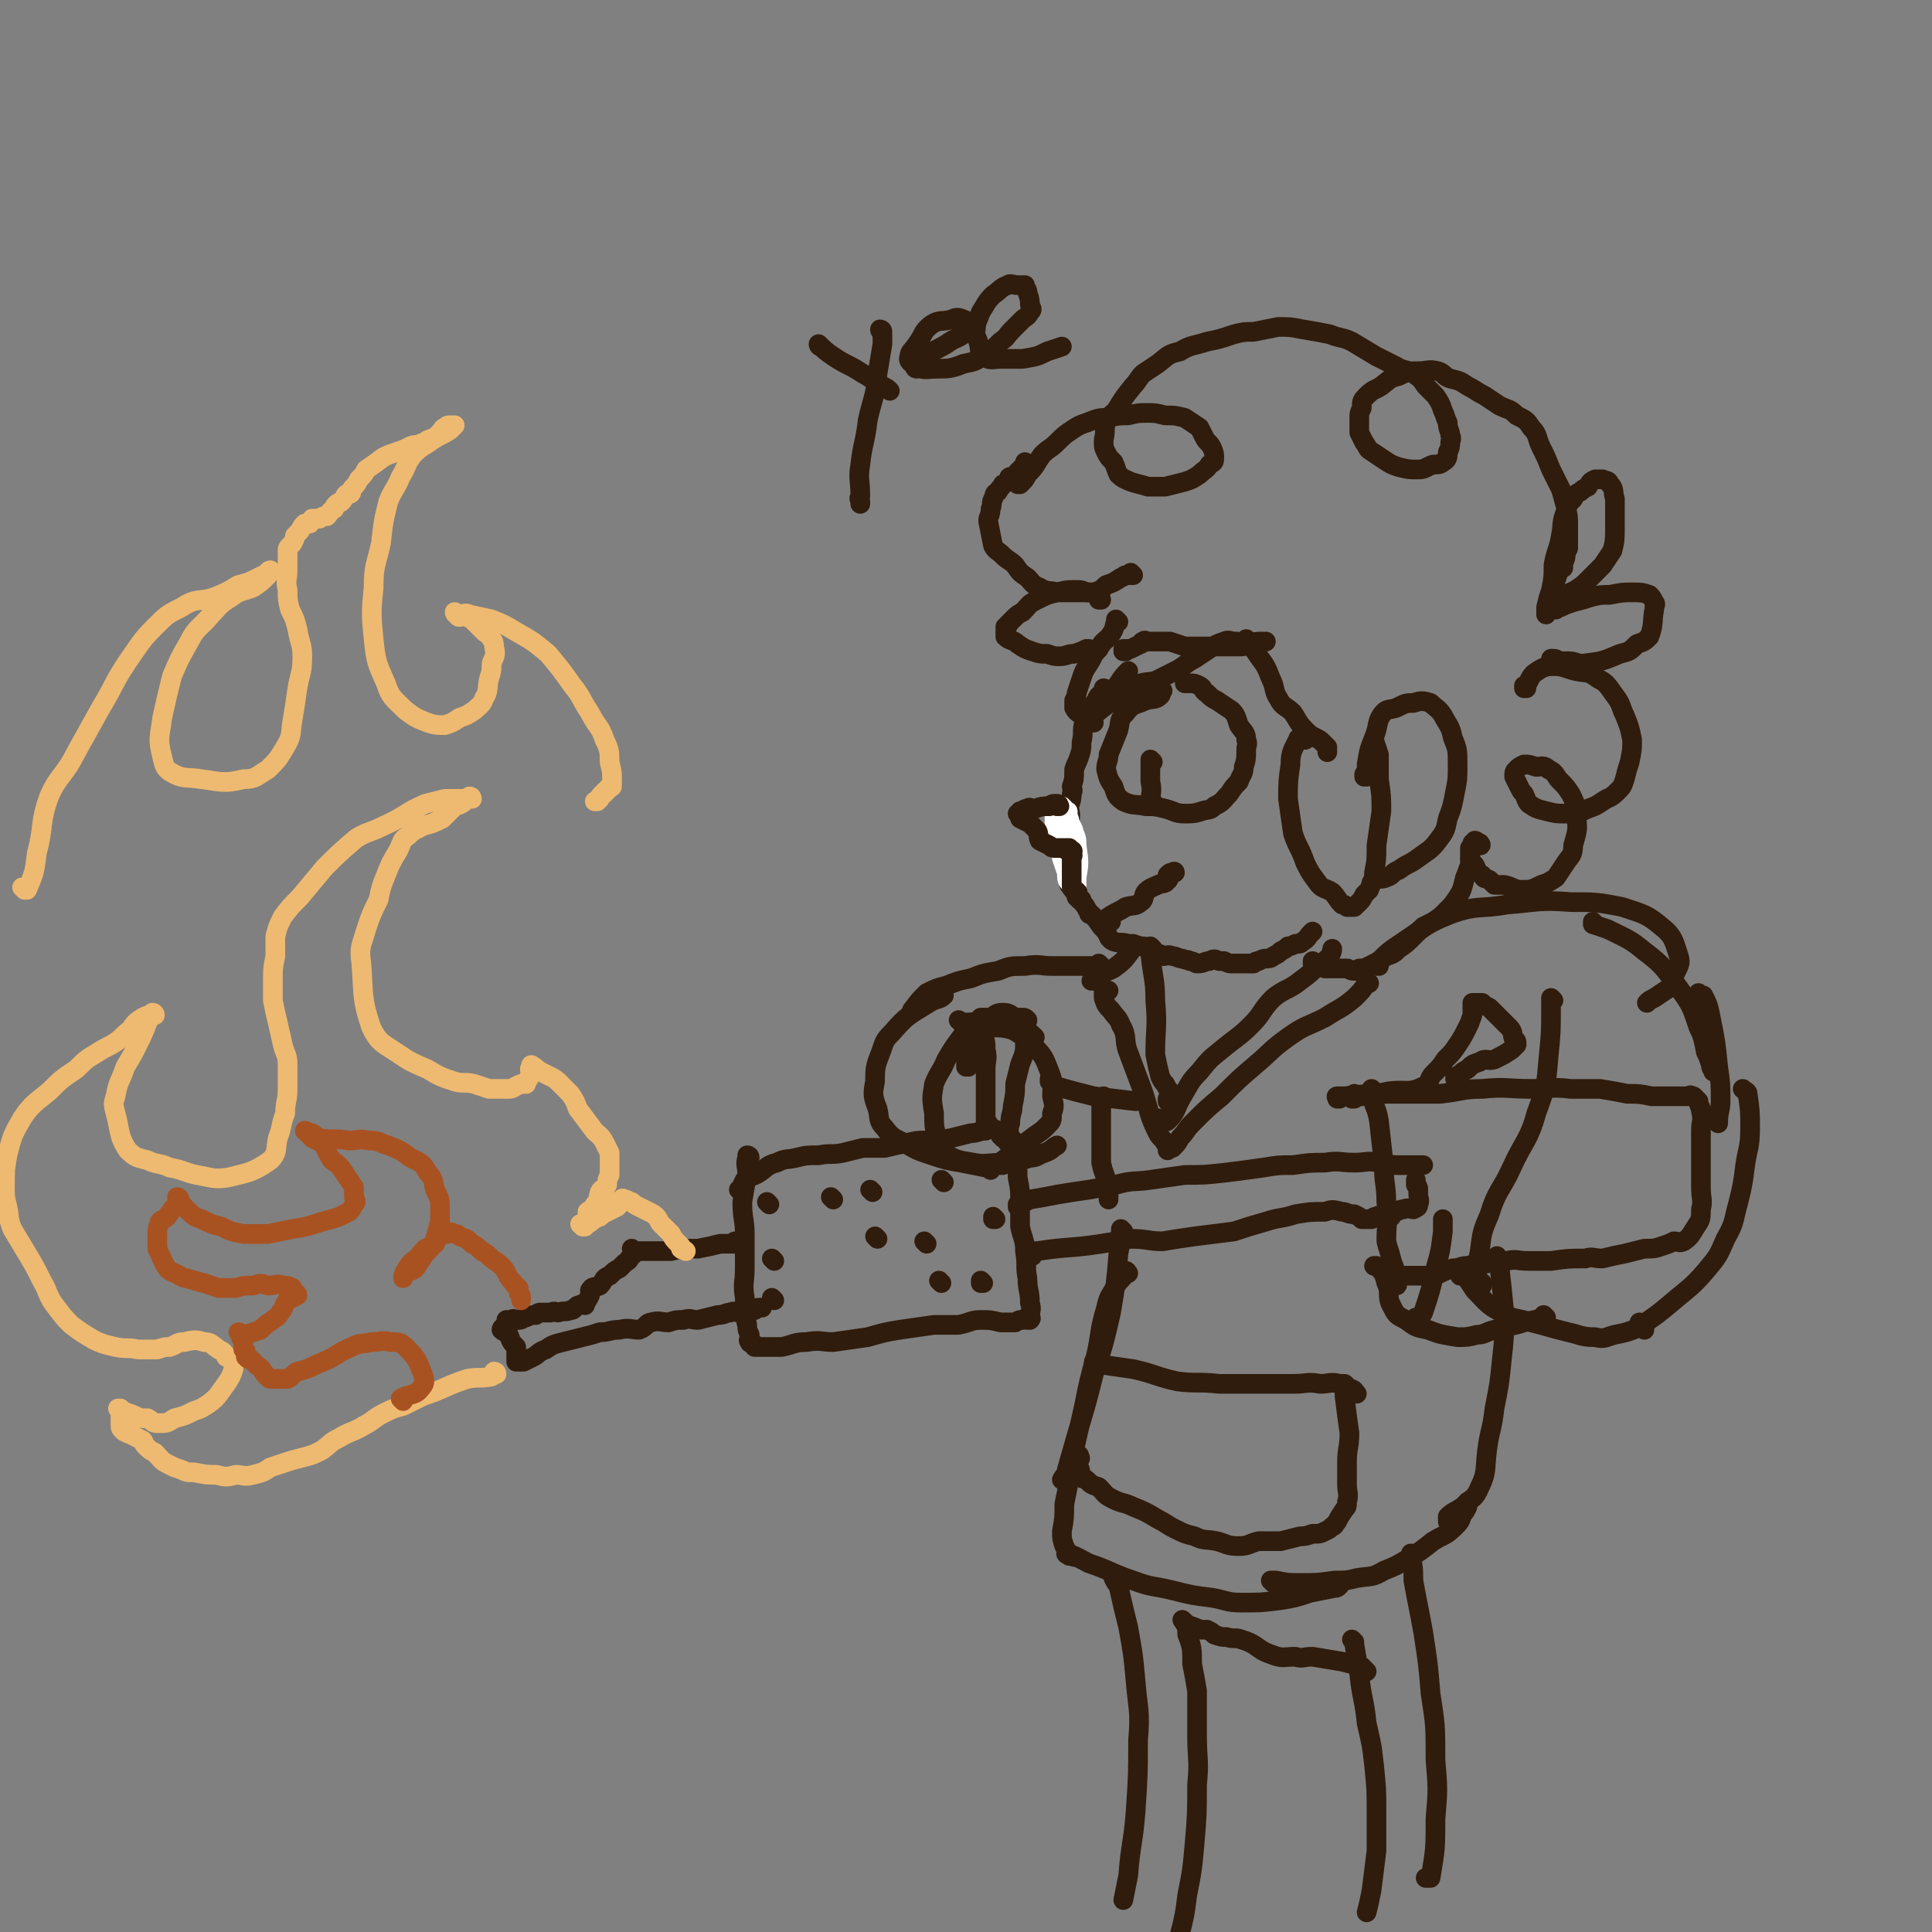 <svg viewBox='0 0 786 786' version='1.1' xmlns='http://www.w3.org/2000/svg' xmlns:xlink='http://www.w3.org/1999/xlink'><rect x="0" y="0" width="786" height="786" fill="#808080" stroke="none"/><g fill='none' stroke='rgb(48,28,12)' stroke-width='8' stroke-linecap='round' stroke-linejoin='round'><path d='M450,281c0,0 -1,-1 -1,-1 0,0 0,0 0,1 0,0 0,0 0,0 1,0 0,-1 0,-1 0,0 1,0 0,1 -1,2 -2,1 -3,4 -3,4 -3,4 -5,9 -1,4 0,4 -1,8 0,3 0,3 -1,6 -1,3 -1,2 -2,5 0,4 0,4 -1,7 0,1 1,1 0,3 0,2 0,2 -1,5 0,3 1,3 0,6 0,4 -1,4 -1,7 0,3 0,3 0,6 1,2 0,2 0,5 0,2 0,2 0,4 1,1 1,1 1,2 1,1 0,1 0,2 3,4 3,4 6,8 1,1 1,2 2,3 0,1 0,1 1,1 1,1 1,1 2,2 2,3 2,3 4,5 1,2 1,3 3,4 3,1 3,0 6,1 2,0 2,0 5,1 2,0 2,0 4,1 1,1 1,1 2,2 2,0 2,0 3,1 2,0 2,-1 4,0 2,0 2,1 4,1 2,1 2,0 3,1 2,0 2,1 3,1 3,0 3,-1 5,-1 2,-1 2,-1 4,0 1,0 1,0 2,0 2,1 2,1 3,1 2,0 2,0 3,0 1,0 1,0 2,0 1,0 1,0 2,0 1,0 1,0 2,0 1,-1 1,-1 2,-1 2,-1 2,-1 3,-1 1,0 2,0 3,-1 2,-1 2,-1 3,-2 2,-1 2,-1 3,-2 1,0 1,0 3,-1 2,0 2,0 3,-1 2,-1 2,-2 3,-3 1,-1 1,-1 1,-1 0,0 0,0 0,0 '/><path d='M473,281c0,0 -1,-1 -1,-1 0,0 0,0 0,1 0,0 0,0 0,0 1,0 0,-1 0,-1 0,1 1,2 0,3 -2,2 -3,1 -6,2 -4,2 -5,1 -8,5 -3,3 -2,3 -3,7 -2,5 -2,5 -4,10 0,3 -1,3 -1,6 1,4 1,4 3,7 1,3 1,4 4,6 4,2 5,1 9,2 4,0 4,0 8,1 4,1 4,2 8,2 3,0 4,0 7,-1 3,-1 3,0 5,-2 4,-2 3,-2 6,-5 2,-3 2,-3 4,-5 1,-3 2,-3 2,-6 1,-3 1,-3 1,-7 0,-2 1,-2 0,-4 0,-3 -1,-3 -3,-6 -1,-3 -1,-4 -3,-6 -3,-2 -3,-2 -6,-4 -2,-1 -2,-1 -4,-3 -2,-1 -1,-2 -3,-3 -2,-1 -2,-1 -4,-1 0,0 0,0 -1,0 0,0 0,0 -1,0 '/><path d='M445,294c0,0 -1,-1 -1,-1 0,0 0,0 0,1 0,0 0,0 0,0 1,0 0,0 0,-1 2,-3 2,-3 6,-6 5,-4 5,-4 10,-7 5,-3 5,-2 10,-3 4,-2 4,-2 8,-4 4,-2 4,-3 8,-5 3,-2 3,-2 6,-4 3,-2 3,-2 6,-3 2,-1 2,0 5,0 '/><path d='M452,375c0,0 -1,-1 -1,-1 0,0 0,0 0,1 0,0 0,0 0,0 1,0 0,-1 0,-1 0,0 0,1 0,1 1,-1 0,-1 0,-2 3,-2 4,-2 7,-4 3,-1 4,0 6,-2 2,-1 1,-3 2,-4 2,-2 3,-2 5,-3 2,-1 3,0 4,-2 1,0 0,-1 0,-2 1,-1 1,-1 2,-1 1,-1 1,0 1,0 '/><path d='M469,310c0,0 -1,-1 -1,-1 0,0 0,0 0,1 0,0 0,0 0,0 1,0 0,-1 0,-1 0,0 0,0 0,1 0,0 0,0 0,0 1,0 0,-1 0,-1 0,4 0,5 0,9 1,4 0,5 0,8 0,0 0,0 0,0 1,0 1,0 1,1 0,0 0,0 0,0 '/><path d='M448,244c0,0 -1,-1 -1,-1 0,0 0,1 0,1 0,0 0,0 0,0 1,0 0,-1 0,-1 0,0 0,1 0,1 0,0 0,0 0,0 1,0 0,-1 0,-1 0,0 0,1 0,1 1,-1 1,-1 0,-2 0,0 0,0 -1,0 -2,-1 -2,-1 -4,-1 -2,-1 -2,-1 -5,-1 -3,0 -3,0 -7,1 -4,1 -4,1 -8,3 -4,2 -3,2 -6,5 -2,1 -2,1 -4,3 -1,1 -1,1 -2,2 0,1 0,1 -1,1 0,1 0,1 0,2 0,1 0,1 0,2 2,2 3,1 5,3 3,2 3,2 6,3 3,1 3,1 6,1 3,1 3,1 5,1 3,0 3,-1 6,-1 3,-1 3,-1 5,-2 1,0 1,0 1,0 '/><path d='M455,253c0,0 -1,-1 -1,-1 0,0 0,0 0,1 0,0 0,0 0,0 -1,2 0,2 -2,5 -2,3 -3,2 -5,6 -3,3 -2,3 -4,6 -2,3 -2,3 -3,6 -1,3 -1,3 -2,6 0,1 0,1 -1,3 0,2 0,2 0,3 1,2 2,2 3,3 1,0 2,0 3,0 2,-1 2,-2 4,-3 2,-2 2,-2 4,-4 2,-3 2,-3 4,-6 2,-3 2,-3 4,-5 0,0 0,0 0,0 '/><path d='M461,234c0,0 -1,-1 -1,-1 0,0 0,1 0,1 0,0 0,0 0,0 1,0 0,-1 0,-1 0,0 0,1 0,1 0,0 0,0 0,0 1,0 0,-1 0,-1 0,0 1,1 0,1 0,0 0,0 -1,0 0,0 0,0 -1,0 -1,0 -1,1 -2,1 -3,2 -3,2 -6,3 -2,2 -2,2 -5,3 -4,0 -4,0 -7,0 -4,0 -4,0 -8,0 -3,-1 -4,0 -7,-2 -3,-1 -3,-2 -5,-4 -3,-2 -3,-2 -5,-5 -2,-2 -3,-2 -5,-4 -2,-2 -3,-2 -4,-4 -1,-5 -1,-5 -2,-10 0,-2 1,-2 1,-5 1,-2 0,-2 1,-4 1,-2 0,-2 2,-3 1,-2 1,-1 2,-3 1,0 1,-1 2,-1 1,-1 0,-2 1,-2 1,0 1,0 2,0 1,-1 1,-1 2,-2 0,0 -1,0 -1,0 1,-1 1,-1 1,-1 1,-1 1,-1 1,-1 1,0 1,0 1,-1 0,0 0,0 0,0 0,0 0,0 0,0 1,0 0,-1 0,-1 0,0 0,1 0,1 0,0 0,0 0,0 1,0 0,-1 0,-1 0,0 0,1 0,1 0,0 0,0 0,0 1,0 0,-1 0,-1 0,0 0,1 0,1 0,0 0,0 0,0 1,0 0,-1 0,-1 0,0 0,1 0,1 '/><path d='M415,197c0,0 -1,-1 -1,-1 0,0 0,1 0,1 0,0 0,0 0,0 1,0 1,0 1,0 2,-2 2,-2 3,-4 4,-4 3,-4 6,-8 3,-3 3,-2 6,-5 3,-3 3,-3 6,-5 3,-2 3,-2 6,-3 5,-2 5,-2 9,-2 4,-1 4,-1 8,-1 4,-1 4,-1 8,-1 3,0 3,0 7,1 4,0 4,0 8,1 3,2 3,2 6,4 1,2 1,2 2,4 1,2 2,2 3,4 1,2 1,3 1,4 0,2 0,2 -2,3 -1,2 -2,2 -4,4 -3,2 -3,2 -6,3 -4,1 -4,1 -8,2 -4,0 -4,0 -7,0 -3,-1 -4,-1 -7,-2 -2,-1 -3,-1 -5,-3 -1,-2 -1,-3 -2,-5 -2,-2 -2,-2 -3,-4 -1,-2 -1,-2 -1,-5 1,-4 0,-4 1,-7 1,-3 2,-3 4,-5 3,-5 3,-5 7,-10 2,-2 2,-3 4,-5 3,-2 3,-2 6,-4 4,-3 4,-4 9,-5 5,-3 5,-2 11,-4 5,-1 5,-1 11,-3 4,-1 4,-1 8,-1 5,-1 5,-1 10,-2 5,0 5,0 10,1 6,1 6,1 11,2 5,2 5,1 9,3 5,3 5,3 10,6 4,2 4,2 8,4 3,2 4,1 7,3 3,2 3,2 5,5 2,2 2,2 4,4 2,3 2,3 3,6 1,2 1,3 2,5 0,3 1,3 1,5 1,2 0,2 0,3 0,2 0,2 -1,4 0,2 0,3 -2,4 -1,1 -2,1 -4,1 -3,1 -3,2 -6,2 -4,0 -4,0 -8,-1 -3,-1 -3,-1 -6,-3 -3,-2 -3,-2 -6,-4 -1,-1 -1,-2 -2,-3 -1,-2 -1,-2 -2,-4 0,-2 0,-2 0,-5 0,-3 0,-3 1,-5 0,-3 0,-3 2,-5 3,-3 3,-2 6,-4 4,-3 3,-3 7,-4 4,-2 4,-2 8,-2 4,0 4,-1 8,0 3,1 2,2 5,3 4,1 4,1 7,3 4,2 3,2 7,4 3,2 3,2 6,4 4,2 4,1 7,4 4,2 4,2 6,5 3,3 2,4 4,8 2,4 2,4 4,9 2,4 2,4 4,8 1,3 1,4 2,7 1,4 1,4 1,7 0,3 0,3 0,7 0,3 0,3 -1,5 0,2 0,2 -1,4 0,1 0,1 0,2 0,0 -1,0 -1,0 0,0 0,0 0,0 '/><path d='M638,223c0,0 -1,-1 -1,-1 0,0 0,1 0,1 0,0 0,0 0,0 0,2 0,2 -1,3 -2,7 -2,7 -4,13 -1,3 -1,3 -2,6 0,2 0,2 -1,5 0,0 0,0 0,0 0,-2 0,-2 0,-3 1,-4 1,-4 2,-7 1,-5 1,-5 1,-10 1,-6 2,-6 3,-12 1,-5 0,-5 2,-10 1,-3 1,-3 3,-5 1,-2 1,-2 3,-3 1,-1 1,-1 3,-2 1,-2 1,-2 3,-3 1,0 1,0 3,0 2,1 2,0 3,2 2,2 1,3 2,6 0,6 0,6 0,12 0,4 0,5 -1,9 -2,3 -2,3 -4,6 -3,3 -3,3 -6,6 -2,2 -2,2 -5,4 -2,1 -2,1 -4,2 -2,1 -2,1 -3,2 0,1 0,1 -1,3 0,0 0,1 0,1 0,0 0,-1 0,-1 1,0 1,0 2,0 2,-1 2,-1 5,-2 4,-1 4,-1 7,-2 4,-1 4,-1 8,-1 5,-1 5,-1 9,-1 4,0 4,0 7,1 1,1 1,1 2,3 1,1 0,1 0,3 -1,5 0,6 -2,11 -2,2 -2,2 -5,3 -3,3 -3,3 -7,4 -7,3 -7,3 -15,4 -3,0 -3,-1 -6,-1 -2,0 -2,0 -3,0 -2,0 -1,-1 -3,-1 0,0 0,0 -1,0 0,0 0,0 0,0 '/><path d='M621,280c0,0 -1,-1 -1,-1 0,0 0,0 0,1 0,0 0,0 0,0 1,0 0,-1 0,-1 0,0 0,1 0,1 2,-2 2,-4 4,-6 3,-2 4,-3 8,-3 4,0 5,1 9,2 5,1 5,0 9,3 4,2 4,3 7,7 3,4 2,4 4,8 2,5 2,5 3,10 0,4 0,4 -1,9 -1,3 -1,3 -2,7 -1,3 -1,3 -3,5 -3,3 -3,2 -6,4 -3,2 -3,2 -6,3 -4,2 -5,2 -9,2 -4,0 -4,0 -8,-1 -4,-1 -4,-1 -7,-3 -1,-1 -1,-2 -2,-4 -1,-1 -1,-1 -2,-3 -1,-2 -1,-2 -2,-4 0,-2 0,-2 1,-3 1,-1 1,-1 3,-2 2,0 2,0 5,1 2,0 3,-1 5,1 2,1 2,1 4,4 3,3 3,3 5,6 2,4 2,4 2,8 1,6 1,6 -1,13 0,4 -1,4 -3,7 -2,3 -2,3 -4,6 -3,2 -3,2 -6,3 -4,2 -4,2 -8,2 -3,0 -3,-1 -7,-2 -2,0 -2,0 -4,0 -1,-1 -1,-1 -2,-2 -2,-1 -2,0 -3,-2 -2,-1 -2,-2 -3,-4 -1,-1 -1,-1 -2,-3 0,-1 0,-1 0,-2 0,-1 0,-1 0,-2 1,-1 1,-1 1,-2 1,0 1,0 1,0 0,0 0,0 0,0 0,0 0,0 0,0 1,0 0,-1 0,-1 0,0 1,0 1,1 0,0 0,0 0,1 0,0 0,0 1,0 0,0 0,0 0,0 0,0 0,0 0,0 1,0 0,-1 0,-1 0,0 0,0 0,1 0,0 0,0 0,0 '/><path d='M599,351c0,0 -1,-1 -1,-1 0,0 0,0 0,1 0,0 0,0 0,0 0,0 0,0 0,1 -1,2 -1,3 -2,5 -1,4 -1,5 -3,8 -2,3 -2,3 -5,6 -2,2 -2,2 -5,4 -2,1 -2,1 -4,2 -2,2 -2,2 -4,4 -3,3 -3,3 -6,5 -2,2 -2,2 -5,3 -3,2 -3,2 -7,4 -2,1 -2,1 -4,1 -1,1 -1,1 -2,1 -2,0 -2,-1 -3,-1 -3,0 -3,0 -5,0 -2,0 -2,0 -4,0 -2,-1 -2,-1 -3,-1 -1,-1 -1,-1 -2,-1 0,0 0,0 0,0 1,0 0,-1 0,-1 '/><path d='M458,265c0,0 -1,-1 -1,-1 0,0 0,0 0,1 0,0 0,0 0,0 1,0 0,-1 0,-1 0,0 0,0 0,1 0,0 0,0 0,0 1,0 0,-1 0,-1 1,0 1,0 3,0 2,-1 2,-1 4,-2 1,0 0,-1 1,-1 1,-1 1,0 2,0 2,0 2,0 3,0 3,0 3,0 6,0 3,1 3,1 6,2 4,0 4,0 8,0 4,0 4,0 8,0 4,0 4,0 7,0 2,0 2,-1 4,-1 2,-1 2,-1 4,-1 1,0 1,0 2,0 0,0 0,0 0,0 0,0 0,0 0,0 '/><path d='M508,261c0,0 -1,-1 -1,-1 0,0 0,0 0,1 0,0 0,0 0,0 1,0 0,-1 0,-1 0,0 1,1 1,1 2,3 2,3 4,6 3,4 3,4 5,9 2,4 1,5 3,8 2,4 3,3 6,6 2,3 2,4 5,7 2,2 2,2 4,3 2,1 2,1 3,2 1,1 1,1 2,2 0,1 0,1 0,2 0,0 0,0 0,0 '/><path d='M531,301c0,0 -1,-1 -1,-1 0,0 0,0 0,1 0,0 0,0 0,0 1,0 0,-1 0,-1 -1,0 -2,0 -2,1 -2,4 -3,5 -3,10 -1,7 -1,7 -1,14 1,7 1,7 2,14 2,6 3,6 5,12 2,4 2,4 5,8 2,3 3,2 6,4 2,2 2,3 4,5 1,0 1,0 2,1 1,0 2,0 3,0 1,-1 1,-1 2,-2 1,-1 1,-1 2,-3 1,-1 1,-1 2,-2 1,-3 2,-3 2,-7 1,-5 1,-5 1,-11 1,-7 1,-7 2,-14 0,-6 0,-6 -1,-13 0,-5 0,-5 0,-10 -1,-3 -1,-3 -2,-6 '/><path d='M556,316c0,0 -1,-1 -1,-1 0,0 0,1 0,1 1,-2 1,-3 1,-5 1,-6 1,-6 3,-11 2,-5 1,-6 3,-9 2,-3 3,-2 6,-3 4,-2 4,-2 7,-2 3,-1 4,-1 7,0 2,2 3,2 5,5 2,4 3,4 4,9 2,5 2,5 2,11 0,6 0,6 -1,11 -1,5 -1,6 -3,11 -1,5 -1,5 -4,9 -3,4 -4,4 -8,7 -4,3 -4,2 -8,5 -3,1 -2,2 -5,3 -2,1 -3,0 -5,1 -1,0 0,0 -1,1 '/></g>
<g fill='none' stroke='rgb(255,255,255)' stroke-width='8' stroke-linecap='round' stroke-linejoin='round'><path d='M433,329c0,0 -1,-1 -1,-1 0,0 0,0 0,1 0,0 0,0 0,0 1,0 0,-1 0,-1 0,0 0,0 0,1 0,0 0,0 0,0 0,5 0,5 0,11 0,5 0,5 0,9 1,3 1,3 2,6 0,2 0,3 1,4 1,1 1,1 2,1 0,0 0,0 1,0 0,0 0,0 0,0 0,-1 0,-2 0,-3 1,-6 1,-6 0,-13 0,-3 0,-3 -2,-7 -1,-2 -1,-2 -3,-4 -1,0 -1,0 -2,0 -1,-1 -1,-1 -1,-1 0,0 0,0 -1,0 0,0 0,0 0,0 0,0 0,0 0,1 0,2 0,2 0,3 1,4 1,4 2,7 1,3 1,3 2,5 0,1 1,1 2,1 0,0 0,0 0,0 0,0 0,0 0,0 0,-2 0,-2 0,-3 1,-3 2,-3 2,-6 0,-3 -1,-3 -2,-6 0,-1 0,-1 -1,-2 0,-1 1,-2 0,-2 0,1 0,1 -1,3 0,3 -1,3 -1,6 -1,4 -1,4 -1,7 1,2 1,1 2,2 1,1 1,2 2,2 0,0 0,0 -1,0 '/></g>
<g fill='none' stroke='rgb(48,28,12)' stroke-width='8' stroke-linecap='round' stroke-linejoin='round'><path d='M431,328c0,0 -1,-1 -1,-1 0,0 0,0 0,1 0,0 0,0 0,0 1,0 1,-1 0,-1 -2,0 -2,0 -3,1 -3,0 -3,0 -6,1 -2,0 -2,-1 -3,0 -1,0 -1,0 -2,1 0,0 0,0 -1,0 0,0 0,1 -1,1 0,0 0,0 0,0 1,0 1,0 1,0 0,1 0,1 0,2 2,1 2,1 4,2 2,2 2,2 3,3 1,2 0,2 1,4 2,1 2,1 4,2 1,1 1,1 3,1 1,0 1,0 3,0 1,0 1,0 2,0 0,0 -1,0 -1,0 0,0 0,0 0,1 0,0 0,0 0,0 1,0 0,-1 0,-1 0,0 0,0 0,1 0,0 0,0 0,0 1,0 0,-1 0,-1 0,0 0,0 0,1 0,0 0,0 0,0 1,0 0,-1 0,-1 0,0 0,0 0,1 0,0 0,0 0,0 1,0 0,-1 0,-1 0,0 0,0 0,1 0,0 0,0 0,0 1,0 0,-1 0,-1 0,0 0,0 0,1 0,0 0,0 0,0 1,0 0,-1 0,-1 0,0 1,0 2,1 1,0 0,1 0,2 1,0 0,0 0,1 0,1 0,1 0,2 0,1 0,1 0,2 0,1 0,1 0,2 0,1 0,1 0,2 0,1 0,1 0,2 0,1 0,1 0,2 1,1 1,1 1,1 1,1 1,0 1,1 1,0 0,0 0,1 0,0 0,0 0,0 0,0 0,0 0,1 1,0 1,0 1,1 1,0 1,0 1,0 0,0 0,0 0,0 '/><path d='M305,471c0,0 -1,-1 -1,-1 0,0 1,0 1,1 -1,0 -1,-1 -1,0 -1,3 0,3 0,7 -1,5 -1,5 -2,11 0,7 1,7 1,13 0,7 0,7 0,14 0,6 -1,6 0,12 0,3 0,3 1,7 0,2 -1,2 0,4 0,2 0,2 1,4 0,2 -1,2 0,3 0,1 1,0 2,1 0,0 0,0 0,1 0,0 0,0 1,0 0,0 0,0 1,0 1,0 1,0 2,0 4,0 4,0 7,0 5,-1 5,-2 10,-2 6,-1 6,0 11,0 7,-1 7,-1 14,-2 7,-2 7,-2 13,-3 7,-1 7,-1 14,-2 5,0 5,0 10,0 5,-1 5,-2 9,-2 4,0 4,0 8,1 3,0 3,0 6,0 2,-1 1,-1 3,-1 1,-1 1,0 2,0 0,0 0,0 0,0 0,0 0,0 0,0 1,0 0,-1 0,-1 0,0 1,1 1,1 1,-1 0,-1 0,-1 0,-3 1,-3 0,-6 0,-5 -1,-5 -1,-10 -1,-5 0,-5 -1,-11 0,-5 -1,-5 -2,-10 0,-5 0,-5 0,-10 0,-5 0,-5 -1,-10 0,-5 0,-5 -1,-9 0,-3 0,-3 -1,-6 0,-1 0,0 -1,0 0,-1 0,-1 -1,-1 -1,0 -1,0 -2,0 0,-1 0,-1 -1,-1 0,-1 0,-2 -1,-2 -2,-1 -3,-1 -5,0 -3,0 -3,1 -6,1 -4,1 -4,1 -8,2 -5,1 -5,0 -10,1 -4,0 -4,0 -8,1 -5,1 -5,1 -9,2 -5,0 -5,0 -9,0 -4,1 -4,1 -8,2 -5,1 -5,0 -10,1 -5,0 -5,0 -9,1 -4,1 -4,0 -8,2 -4,1 -4,2 -7,4 -3,2 -3,1 -6,3 -1,2 -1,2 -2,4 -1,0 0,0 0,0 '/><path d='M313,490c0,0 -1,-1 -1,-1 0,0 0,0 1,1 0,0 0,0 0,0 0,0 -1,-1 -1,-1 0,0 0,0 1,1 0,0 0,0 0,0 '/><path d='M339,488c0,0 -1,-1 -1,-1 0,0 0,0 1,1 0,0 0,0 0,0 0,0 -1,-1 -1,-1 0,0 0,0 1,1 '/><path d='M355,485c0,0 -1,-1 -1,-1 0,0 0,0 1,1 0,0 0,0 0,0 0,0 -1,-1 -1,-1 0,0 0,0 1,1 0,0 0,0 0,0 '/><path d='M384,481c0,0 -1,-1 -1,-1 0,0 0,0 1,1 0,0 0,0 0,0 0,0 -1,-1 -1,-1 0,0 0,0 1,1 0,0 0,0 0,0 '/><path d='M315,513c0,0 -1,-1 -1,-1 0,0 0,0 1,1 0,0 0,0 0,0 0,0 -1,-1 -1,-1 0,0 0,0 1,1 0,0 0,0 0,0 '/><path d='M357,504c0,0 -1,-1 -1,-1 0,0 0,0 1,1 0,0 0,0 0,0 0,0 -1,-1 -1,-1 0,0 0,0 1,1 0,0 0,0 0,0 '/><path d='M377,506c0,0 -1,-1 -1,-1 0,0 0,0 1,1 0,0 0,0 0,0 0,0 -1,-1 -1,-1 0,0 0,0 1,1 '/><path d='M405,496c0,0 -1,-1 -1,-1 0,0 0,0 0,1 0,0 0,0 0,0 1,0 0,-1 0,-1 0,0 0,0 0,1 0,0 0,0 0,0 '/><path d='M315,529c0,0 -1,-1 -1,-1 0,0 0,0 1,1 0,0 0,0 0,0 0,0 -1,-1 -1,-1 0,0 0,0 1,1 0,0 0,0 0,0 '/><path d='M383,522c0,0 -1,-1 -1,-1 0,0 0,0 1,1 0,0 0,0 0,0 0,0 -1,-1 -1,-1 '/><path d='M400,522c0,0 -1,-1 -1,-1 0,0 0,0 0,1 0,0 0,0 0,0 1,0 0,-1 0,-1 0,0 0,0 0,1 '/><path d='M300,506c0,0 -1,-1 -1,-1 0,0 0,0 1,1 0,0 0,0 0,0 0,0 -1,-1 -1,-1 0,0 1,0 1,1 0,0 -1,0 -1,0 -3,0 -3,0 -6,0 -4,1 -4,1 -9,2 -2,0 -2,0 -4,0 -3,0 -3,0 -7,1 -2,0 -2,0 -4,0 -3,0 -3,0 -5,0 -2,0 -2,0 -3,0 -1,0 -1,0 -1,0 -1,0 -1,0 -1,0 0,0 0,0 0,0 -1,0 -1,0 -1,0 0,0 0,0 0,0 0,0 0,0 0,0 0,0 -1,-1 -1,-1 0,0 0,0 1,1 0,0 0,0 0,0 0,0 0,0 0,1 -1,1 -1,1 -2,2 0,1 -1,1 -2,2 -1,1 -1,1 -2,2 -2,1 -2,1 -4,3 -3,1 -2,2 -4,4 -2,1 -3,0 -4,2 0,1 0,1 0,2 -1,2 -1,2 -2,3 0,1 0,0 0,1 -1,0 -1,-1 -2,0 -1,0 -1,0 -2,1 -1,1 -1,1 -2,1 -2,1 -2,0 -5,1 -1,0 -1,-1 -3,0 -2,0 -2,0 -4,0 -1,0 -1,0 -2,1 -2,0 -2,0 -4,1 -2,0 -1,1 -3,1 -2,0 -2,-1 -3,0 -1,0 -1,0 -1,1 0,0 0,0 0,0 0,0 -1,-1 -1,-1 0,0 0,0 1,1 0,0 0,0 0,0 -1,0 -1,0 -1,1 -1,1 -2,1 -2,2 1,1 2,1 3,2 1,3 1,3 3,5 0,1 0,1 0,2 0,1 0,1 0,2 0,1 0,1 0,2 0,0 0,0 0,0 0,-1 0,0 1,0 1,0 1,0 2,0 2,-1 2,-1 4,-2 2,-1 2,-2 5,-3 3,-2 3,-2 7,-3 4,-1 4,-1 8,-2 4,-1 4,-1 7,-2 4,0 4,-1 8,-1 4,-1 5,0 8,0 3,-1 3,-3 5,-3 3,-1 4,0 7,0 3,-1 3,-1 6,-1 3,-1 3,0 6,0 4,-1 4,-1 8,-2 3,0 3,-1 5,-1 2,-1 2,0 4,0 2,-1 2,-1 4,-1 1,-1 1,0 2,0 1,-1 1,-1 2,-1 0,0 0,0 1,0 0,0 0,0 0,0 '/></g>
<g fill='none' stroke='rgb(238,186,113)' stroke-width='8' stroke-linecap='round' stroke-linejoin='round'><path d='M202,559c0,0 -1,-1 -1,-1 0,0 0,0 1,1 0,0 0,0 0,0 0,0 -1,-1 -1,-1 0,0 1,0 1,1 -1,0 -1,0 -2,1 -5,1 -5,0 -10,1 -9,3 -9,4 -18,7 -4,2 -4,2 -8,4 -4,1 -4,1 -8,3 -4,2 -4,3 -8,5 -5,3 -5,2 -10,5 -4,2 -3,2 -7,5 -4,2 -4,2 -8,3 -4,1 -4,1 -7,2 -3,1 -3,1 -6,2 -3,2 -3,2 -7,3 -4,1 -4,0 -7,0 -4,1 -4,1 -8,0 -4,0 -4,0 -9,-1 -3,0 -3,0 -5,-1 -3,-1 -3,-1 -5,-2 -4,-2 -3,-2 -6,-5 -2,-1 -2,-1 -4,-3 -1,-1 0,-1 -1,-2 -2,-1 -2,-1 -4,-2 -2,-1 -3,-1 -4,-2 -1,-1 -1,-1 -1,-3 0,-1 0,-1 0,-2 0,0 0,0 0,-1 0,0 0,0 0,-1 0,0 0,0 0,0 0,0 0,0 0,-1 0,0 0,0 0,0 0,0 0,0 0,0 0,0 0,0 0,-1 0,0 0,0 0,0 0,1 -1,0 -1,0 1,0 1,1 2,1 2,1 3,1 5,2 2,1 2,1 5,1 2,1 2,2 4,2 4,0 4,0 7,-2 4,-1 4,-1 8,-3 3,-1 3,-1 6,-3 4,-3 4,-4 7,-8 2,-3 2,-3 3,-6 0,-1 0,-2 0,-3 -1,-1 -1,-1 -3,-2 -1,-2 -1,-2 -3,-3 -3,-2 -3,-3 -6,-3 -3,-1 -4,-1 -8,0 -3,0 -3,1 -6,2 -2,0 -2,0 -5,1 -4,0 -4,0 -8,0 -4,-1 -4,0 -9,-1 -4,-1 -5,-1 -9,-3 -5,-3 -5,-3 -9,-6 -3,-3 -3,-3 -6,-7 -4,-5 -3,-6 -6,-11 -3,-6 -3,-6 -6,-11 -3,-5 -3,-5 -6,-10 -2,-5 -1,-5 -2,-9 -1,-4 -1,-4 -1,-8 0,-7 0,-7 1,-13 2,-8 2,-8 6,-15 4,-6 5,-6 11,-11 5,-5 5,-5 11,-9 4,-4 4,-4 9,-7 3,-2 4,-2 7,-4 3,-2 3,-3 6,-5 2,-3 2,-3 5,-5 2,-1 2,-1 3,-1 1,-1 1,0 2,0 0,0 0,0 0,0 0,0 0,0 0,0 0,0 0,-1 -1,-1 0,0 1,0 1,1 0,0 0,0 0,0 0,0 0,0 0,0 -1,0 -1,-1 -1,0 -1,1 -1,1 -2,3 -2,5 -2,5 -4,9 -2,4 -2,4 -5,9 -2,6 -3,6 -4,12 -1,3 -1,3 0,7 2,7 1,9 5,15 3,3 4,3 8,4 4,2 5,1 9,3 6,1 6,2 11,3 6,1 7,2 13,1 8,-2 10,-2 17,-7 3,-3 2,-4 3,-9 2,-5 1,-5 3,-10 0,-5 1,-5 1,-10 0,-5 0,-5 0,-10 0,-4 -1,-4 -2,-8 -1,-5 -1,-4 -2,-9 -1,-4 -1,-4 -2,-9 0,-4 0,-4 0,-8 0,-5 0,-5 1,-10 0,-4 0,-4 0,-8 1,-4 1,-4 3,-8 3,-4 3,-4 7,-8 5,-6 5,-6 10,-12 6,-6 6,-6 13,-12 5,-3 5,-2 11,-5 9,-4 8,-5 17,-9 4,-1 4,-1 8,-2 3,0 3,0 5,0 3,0 3,0 5,0 1,0 1,0 1,0 0,0 0,0 0,0 0,0 0,0 0,0 0,0 0,-1 -1,-1 -1,1 -1,1 -2,2 -2,2 -3,1 -5,3 -2,2 -2,2 -4,4 -4,2 -4,2 -8,3 -3,2 -3,1 -6,4 -3,2 -2,2 -4,6 -3,5 -3,5 -5,10 -2,5 -2,5 -3,10 -3,6 -3,6 -5,12 -2,7 -3,7 -2,14 1,13 0,14 4,26 3,6 4,6 10,10 6,4 6,4 13,7 5,3 5,3 11,5 3,1 4,0 8,1 3,1 3,1 6,2 4,0 4,0 8,0 2,0 2,-1 5,-2 1,0 1,0 2,0 0,-1 0,-1 1,-2 0,-1 1,-1 1,-2 0,-1 -1,-2 0,-3 0,-1 0,-1 1,0 1,0 1,1 3,2 2,1 2,1 4,2 2,1 2,1 4,3 2,2 2,2 4,4 2,3 2,3 3,6 3,4 3,4 6,8 2,3 3,2 5,6 1,2 1,2 2,4 0,3 0,3 0,6 0,2 0,2 0,3 -1,2 -1,2 -1,4 -1,2 -2,1 -3,3 -1,3 0,3 -2,5 0,1 0,2 -1,2 -1,1 -1,0 -2,1 0,0 1,0 1,1 0,0 -1,0 -1,1 -1,1 0,1 -1,2 0,0 0,-1 0,0 -1,0 0,0 0,1 0,0 0,0 0,1 0,0 0,0 0,0 0,0 -1,-1 -1,-1 0,0 0,0 1,1 0,0 0,0 0,0 0,0 -1,-1 -1,-1 0,0 0,0 1,1 0,0 0,0 0,0 0,0 -1,-1 -1,-1 0,0 1,0 1,1 0,0 -1,0 -1,0 0,0 0,0 0,0 0,0 -1,-1 -1,-1 0,0 0,0 1,1 0,0 0,0 0,0 0,0 -1,-1 -1,-1 1,0 2,0 3,0 2,-1 2,-2 5,-3 1,-1 1,-1 3,-2 2,-1 2,-1 4,-2 0,0 0,0 1,-1 0,0 0,0 0,0 0,0 0,0 0,0 0,0 -1,-1 -1,-1 0,0 0,1 1,1 0,-1 0,-1 1,-1 0,-1 -1,-1 0,-1 0,-1 1,0 1,0 2,0 1,1 3,1 1,1 1,1 3,2 2,1 2,1 4,2 2,1 2,1 3,2 1,1 1,2 2,3 2,2 2,2 4,4 1,2 1,2 3,4 0,0 0,0 1,1 0,0 0,1 0,1 1,1 1,0 2,1 0,0 0,0 0,0 '/></g>
<g fill='none' stroke='rgb(169,82,33)' stroke-width='8' stroke-linecap='round' stroke-linejoin='round'><path d='M164,570c0,0 -1,-1 -1,-1 0,0 1,0 1,0 0,0 0,0 0,0 0,1 -1,0 -1,0 3,-2 6,-1 8,-4 2,-2 2,-3 1,-6 -2,-5 -2,-6 -6,-10 -3,-3 -3,-3 -7,-3 -4,-1 -4,0 -8,0 -4,1 -4,0 -8,2 -7,3 -6,4 -14,7 -4,2 -4,2 -8,3 -2,1 -2,2 -4,3 -1,0 -1,0 -2,0 -2,0 -2,0 -4,0 -1,0 -1,0 -1,0 -2,-1 -2,-2 -3,-3 -1,-2 -2,-2 -3,-3 -1,-1 -1,-1 -2,-2 -1,0 -1,0 -2,-1 0,-1 0,-1 0,-2 0,-1 -1,-1 -1,-1 0,-1 0,-1 0,-1 0,-1 0,-1 0,-2 0,-1 -1,-1 -1,-2 0,0 0,0 0,-1 0,0 0,0 0,0 0,0 0,0 0,0 0,0 -1,-1 -1,-1 0,0 1,0 2,1 0,0 0,0 1,0 3,-1 3,-1 6,-2 2,-2 2,-2 5,-4 1,-1 2,-1 3,-3 2,-2 1,-3 3,-5 2,-1 2,-1 4,-2 0,0 0,0 0,0 0,-1 -1,-1 -1,-1 -1,-1 -1,-1 -1,-2 -2,-1 -2,-1 -4,-1 -2,-1 -3,0 -6,0 -3,-1 -3,-1 -6,0 -4,0 -4,0 -7,1 -3,0 -4,0 -7,0 -3,-1 -3,-1 -6,-2 -4,-1 -4,-1 -7,-2 -2,0 -2,-1 -3,-1 -3,-2 -3,-1 -5,-3 -2,-3 -2,-4 -4,-8 0,-2 0,-3 0,-6 0,-2 0,-2 1,-5 1,-1 2,-1 3,-2 1,-2 1,-1 2,-3 1,-1 1,-1 2,-3 1,-1 0,-1 1,-1 0,-1 0,0 0,0 0,0 0,0 0,0 0,0 0,-1 -1,-1 0,0 1,0 1,1 0,0 0,0 0,0 0,0 -1,-1 -1,-1 1,1 1,1 2,3 1,1 1,1 3,3 2,2 2,2 5,3 4,2 4,2 8,3 4,2 4,2 9,3 5,0 5,0 10,0 5,-1 5,-1 10,-2 6,-1 6,-1 12,-3 4,-1 4,-1 7,-2 2,-1 2,-1 4,-2 1,-1 1,-1 2,-3 1,-1 1,-1 0,-3 0,-2 0,-2 0,-4 -2,-3 -2,-3 -4,-6 -2,-3 -2,-3 -5,-5 -2,-3 -2,-4 -4,-7 -2,-1 -2,-1 -4,-2 -1,-1 -1,-1 -1,-2 -1,0 -1,0 -1,0 0,0 0,0 0,0 0,0 0,-1 -1,-1 0,0 1,0 1,1 0,0 0,0 0,0 1,0 1,0 2,0 2,1 1,2 3,2 6,1 6,0 12,1 4,0 4,-1 8,0 5,0 4,1 8,2 5,2 5,2 9,5 4,2 5,2 7,6 3,3 2,4 3,7 2,4 2,4 2,7 0,3 0,3 0,6 -1,3 -1,4 -2,7 -1,3 -1,3 -4,6 -2,3 -2,3 -4,6 -3,2 -3,1 -5,3 0,0 0,1 0,1 0,-1 0,-1 0,-1 1,-1 0,-1 1,-2 1,-2 1,-2 3,-4 3,-2 2,-2 5,-5 2,-1 2,-1 4,-2 1,-2 1,-3 3,-4 1,-1 1,0 2,0 1,-1 1,-1 3,0 1,0 1,0 2,1 3,1 3,1 5,3 2,1 2,1 4,3 2,1 2,1 4,3 3,2 3,2 5,4 2,3 1,3 4,6 0,1 1,1 2,2 0,1 0,1 0,2 1,1 1,1 1,2 0,0 0,0 0,1 '/></g>
<g fill='none' stroke='rgb(48,28,12)' stroke-width='8' stroke-linecap='round' stroke-linejoin='round'><path d='M415,491c0,0 -1,-1 -1,-1 0,0 0,0 0,1 0,0 0,0 0,0 0,-1 0,-1 0,-1 3,-1 3,-1 5,-2 6,-1 6,-1 11,-2 6,-1 6,-1 13,-2 6,-1 5,-1 11,-2 7,-2 7,-1 14,-2 7,-1 7,-1 14,-2 8,0 8,0 17,-1 8,-1 8,-1 15,-2 6,-1 6,-1 12,-1 7,-1 7,-1 13,-1 6,-1 6,0 12,0 5,0 5,-1 10,0 4,0 4,1 7,1 4,0 4,0 7,0 2,0 2,0 4,0 0,0 0,0 0,0 '/><path d='M420,511c0,0 -1,-1 -1,-1 0,0 0,0 0,1 0,0 0,0 0,0 1,0 0,-1 0,-1 1,-1 1,-1 3,-1 13,-2 13,-1 26,-3 6,-1 6,-1 12,-2 7,0 7,1 13,1 6,-1 6,-1 13,-2 8,-1 8,-1 16,-2 6,-2 6,-2 13,-4 6,-2 6,-1 12,-3 6,-1 6,-1 12,-1 3,-1 3,-1 7,0 2,0 2,1 5,1 2,1 2,1 3,2 2,0 2,0 4,0 1,-1 1,-1 2,-1 1,-1 1,0 3,0 1,0 1,0 1,0 0,0 0,0 0,0 1,0 0,-1 0,-1 0,0 0,0 0,1 1,0 1,0 2,0 0,-1 0,-1 0,-1 1,-1 1,-1 2,-1 0,0 0,0 0,0 2,-1 2,-1 3,-1 2,-1 3,0 4,0 2,-1 2,-1 2,-2 1,-2 0,-2 0,-4 0,-1 0,-1 0,-2 0,-1 0,-1 -1,-2 0,-1 0,-1 0,-2 '/><path d='M559,444c0,0 -1,-1 -1,-1 0,0 0,0 0,1 0,0 0,0 0,0 0,0 0,0 0,1 1,6 2,5 3,11 1,9 1,9 2,18 0,8 1,8 1,15 1,8 0,8 0,16 1,4 1,3 2,7 1,4 2,4 2,8 1,1 0,1 0,2 0,0 0,0 0,1 0,0 0,0 0,0 1,0 0,-1 0,-1 0,0 0,0 0,1 0,0 0,0 0,0 '/><path d='M545,447c0,0 -1,-1 -1,-1 0,0 0,0 0,1 0,0 0,0 0,0 1,0 -1,-1 0,-1 1,0 1,0 3,0 9,-1 9,-1 17,-1 11,0 11,0 22,0 9,-1 9,-2 17,-2 10,-1 10,0 20,0 8,0 8,-1 16,0 6,0 6,0 12,0 6,1 6,1 11,2 5,0 5,0 10,1 3,0 3,0 7,0 2,0 2,0 5,0 1,0 1,0 3,0 0,0 1,-1 1,0 1,0 1,0 1,0 1,1 1,1 2,2 0,2 1,2 1,4 1,4 0,4 0,8 0,5 0,5 0,11 0,6 0,6 0,12 0,5 1,5 0,9 0,4 0,4 -2,7 -2,3 -2,4 -5,6 -2,1 -2,0 -4,0 -2,1 -2,1 -5,2 -3,1 -3,1 -7,1 -4,1 -4,1 -8,2 -5,1 -5,1 -9,2 -4,0 -4,-1 -7,0 -7,0 -7,0 -14,1 -5,0 -5,0 -9,0 -5,0 -5,-1 -9,0 -4,0 -4,0 -8,1 -4,0 -4,0 -8,1 -3,0 -3,1 -6,1 -3,1 -3,1 -5,2 -2,1 -2,0 -5,1 -3,0 -3,0 -6,0 -2,0 -2,0 -3,0 '/><path d='M551,447c0,0 -1,-1 -1,-1 0,0 0,0 0,1 0,0 0,0 0,0 '/><path d='M552,446c0,0 -1,-1 -1,-1 0,0 0,0 0,1 0,0 0,0 0,0 1,0 0,-1 0,-1 0,0 0,1 0,1 1,0 2,0 3,0 6,-1 6,-1 11,-2 7,-1 8,1 14,-2 3,-1 2,-3 4,-5 3,-3 3,-3 5,-6 3,-3 3,-3 5,-6 2,-3 2,-3 4,-7 1,-2 1,-2 2,-5 0,-1 0,-1 0,-2 0,-1 0,-1 0,-1 0,-1 0,-1 0,-1 0,-1 0,-1 0,-1 0,0 0,0 0,0 1,0 1,0 1,0 1,0 1,0 3,0 1,1 1,1 3,2 4,4 4,4 8,8 2,2 1,3 2,5 1,0 1,1 1,1 0,0 0,0 0,1 -1,1 -1,1 -2,2 -3,2 -3,2 -7,4 -3,1 -3,-1 -6,1 -3,1 -3,1 -5,3 -2,1 -2,1 -4,3 -1,0 -1,0 -1,1 0,0 0,0 0,0 1,0 0,-1 0,-1 '/><path d='M561,393c0,0 -1,-1 -1,-1 0,0 0,0 0,1 0,0 0,0 0,0 0,-1 0,-1 0,-1 5,-5 5,-5 11,-9 9,-6 9,-7 19,-11 11,-4 12,-2 23,-4 13,-1 13,-2 26,-1 10,0 11,0 21,2 9,3 10,3 16,8 5,4 5,6 7,12 1,3 0,4 -2,8 0,2 0,3 -2,5 -3,2 -3,2 -6,4 -2,1 -2,1 -3,2 '/><path d='M649,376c0,0 -1,-1 -1,-1 0,0 0,0 0,1 0,0 0,0 0,0 3,1 3,1 6,2 8,4 9,4 15,9 8,6 8,7 14,15 5,7 5,7 8,16 2,4 2,5 3,10 1,2 1,2 2,5 0,2 1,2 1,3 '/><path d='M692,405c-1,0 -1,-1 -1,-1 0,0 0,0 0,1 1,0 1,0 2,0 2,4 2,4 3,9 2,10 2,10 3,20 1,7 1,7 1,14 0,4 -1,4 -1,9 '/><path d='M632,407c0,0 -1,-1 -1,-1 0,0 0,0 0,1 0,0 0,0 0,0 0,1 0,1 0,3 0,10 0,10 -1,20 -1,12 -1,12 -5,23 -3,11 -5,11 -10,22 -4,9 -6,9 -9,19 -3,7 -3,7 -4,15 -1,5 -1,5 -1,10 0,2 1,2 2,3 0,0 0,0 0,1 '/><path d='M595,519c0,0 -1,-1 -1,-1 0,0 0,0 0,1 0,0 0,0 0,0 1,0 1,0 2,0 2,3 2,3 4,6 5,5 5,6 11,9 5,3 6,2 12,4 8,2 7,2 15,4 5,1 5,2 11,2 4,1 4,0 8,-1 5,-1 5,-1 10,-3 1,0 1,0 2,1 '/><path d='M668,539c-1,0 -1,-1 -1,-1 0,0 0,0 0,1 1,0 1,0 1,0 6,-4 6,-4 12,-9 7,-6 8,-6 14,-13 5,-6 5,-6 8,-13 4,-7 3,-7 5,-14 2,-8 2,-8 3,-16 1,-7 2,-7 2,-15 0,-7 0,-7 -1,-14 0,-1 -1,-1 -2,-2 '/><path d='M629,536c0,0 -1,-1 -1,-1 0,0 0,0 0,1 0,0 0,0 0,0 1,0 0,-1 0,-1 0,0 0,0 0,1 -3,1 -4,1 -8,2 -6,2 -6,1 -12,3 -4,1 -4,2 -7,2 -4,1 -4,1 -8,1 -6,-1 -7,-1 -12,-3 -5,-1 -5,-1 -9,-4 -4,-2 -4,-2 -6,-6 -2,-4 0,-5 -2,-9 -1,-4 -1,-4 -4,-7 0,0 0,0 -1,0 '/><path d='M577,537c0,0 -1,-1 -1,-1 0,0 0,0 0,1 0,0 0,0 0,0 2,-2 2,-1 3,-3 3,-9 3,-9 5,-18 2,-7 2,-7 3,-15 0,-2 0,-3 0,-5 0,0 0,0 0,1 '/><path d='M402,457c0,0 -1,-1 -1,-1 0,0 0,0 0,1 0,0 0,0 0,0 1,0 0,-1 0,-1 0,0 0,0 0,1 0,0 0,0 0,0 0,-1 0,-1 0,-2 0,-4 0,-4 0,-9 0,-5 0,-5 0,-11 0,-4 1,-4 0,-8 0,-3 0,-3 -1,-6 0,-2 -1,-2 -1,-4 0,-1 0,-1 0,-1 0,0 0,0 0,0 0,-1 0,-1 0,-1 0,0 0,0 0,0 1,0 0,-1 0,-1 1,0 2,0 4,0 2,-1 2,-2 5,-2 3,0 3,1 5,2 2,0 2,0 3,0 1,0 1,0 2,1 0,1 -1,1 -1,2 0,3 1,3 0,6 0,5 0,5 -2,10 -1,4 -1,4 -2,8 0,4 0,4 -1,9 0,3 -1,3 -1,7 -1,2 0,2 -1,5 0,1 0,1 0,2 0,0 0,0 0,1 0,0 0,0 0,0 '/><path d='M462,385c0,0 -1,-1 -1,-1 0,0 0,0 0,1 0,0 0,0 0,0 1,0 0,-1 0,-1 -1,1 0,2 -1,3 -3,4 -3,4 -7,7 -2,1 -2,1 -5,2 -1,1 -1,2 -2,3 0,0 -1,0 -1,0 0,0 0,0 -1,0 '/><path d='M469,386c0,0 -1,-1 -1,-1 0,0 0,0 0,1 0,0 0,0 0,0 0,1 0,1 0,2 1,10 2,10 2,19 1,11 0,11 0,22 1,5 1,5 2,9 1,2 1,2 2,3 1,2 1,2 2,3 0,2 0,2 -1,3 0,0 0,0 0,1 0,0 0,0 0,0 1,0 0,-1 0,-1 0,0 0,0 0,1 '/><path d='M473,456c0,0 -1,-1 -1,-1 0,0 0,0 0,1 0,0 0,0 0,0 1,0 0,-1 0,-1 1,0 2,2 3,1 4,-4 3,-5 6,-10 3,-5 3,-6 7,-10 4,-5 4,-5 9,-9 6,-5 7,-5 12,-10 5,-5 4,-6 9,-11 5,-4 6,-3 11,-7 4,-3 4,-3 7,-6 3,-2 3,-2 5,-4 1,-2 1,-2 1,-3 '/><path d='M557,400c0,0 -1,-1 -1,-1 0,0 0,0 0,1 0,0 0,0 0,0 -2,3 -2,3 -5,6 -6,5 -6,4 -12,8 -8,4 -8,3 -15,8 -7,5 -7,6 -13,11 -7,6 -7,6 -14,13 -6,5 -6,5 -12,11 -3,3 -2,3 -5,6 -1,2 -1,2 -3,4 0,0 0,0 -1,0 0,0 0,0 0,0 1,0 0,-1 0,-1 0,0 0,0 0,1 0,0 0,0 0,0 1,0 0,-1 0,-1 0,0 0,1 -1,2 0,0 1,-1 0,-1 0,-1 0,-1 -1,-2 -1,-2 -2,-2 -3,-4 -4,-8 -3,-8 -6,-17 -3,-8 -3,-8 -6,-16 -2,-5 0,-6 -3,-11 -1,-3 -2,-3 -4,-6 -2,-2 -2,-2 -3,-5 0,-2 0,-2 0,-3 1,-1 1,0 2,0 '/><path d='M448,393c0,0 -1,-1 -1,-1 0,0 0,0 0,1 0,0 0,0 0,0 -3,0 -3,0 -6,0 -6,0 -6,0 -13,0 -5,0 -5,-1 -11,0 -6,0 -6,0 -11,2 -6,1 -6,1 -11,3 -5,1 -5,1 -10,3 -4,1 -4,1 -8,3 -3,3 -3,3 -6,7 0,0 0,0 0,0 '/><path d='M384,405c0,0 -1,-1 -1,-1 0,0 1,1 1,1 -2,2 -3,1 -6,3 -8,5 -9,5 -15,12 -4,4 -3,4 -5,9 -2,5 -2,6 -2,11 -1,5 -1,6 1,11 1,4 0,5 3,8 3,4 4,4 8,6 5,3 5,3 11,5 6,2 6,2 12,3 5,1 5,1 10,2 1,0 1,0 2,1 '/><path d='M408,474c0,0 -1,-1 -1,-1 0,0 0,0 0,1 0,0 0,0 0,0 1,0 0,0 0,-1 2,-2 3,-2 6,-5 4,-3 4,-3 8,-6 3,-2 3,-2 5,-4 2,-2 2,-2 2,-5 1,-3 1,-3 0,-7 0,-5 1,-5 -1,-10 -2,-5 -2,-6 -6,-10 -4,-4 -4,-4 -9,-7 -4,-1 -4,-1 -9,-1 -3,0 -3,0 -6,1 -1,0 -1,1 -2,2 0,1 0,1 0,2 '/><path d='M394,434c0,0 -1,-1 -1,-1 0,0 0,1 0,1 1,-2 1,-3 2,-5 1,-4 0,-4 2,-8 1,-2 2,-2 3,-4 1,-1 1,-1 1,-1 0,0 1,0 0,0 0,0 0,-1 -1,0 -2,0 -2,0 -4,1 -2,2 -3,2 -5,5 -3,4 -3,4 -6,9 -2,5 -3,5 -5,10 -1,6 -1,6 0,12 0,5 0,5 1,9 1,4 0,5 3,7 5,3 6,3 12,4 5,1 6,0 12,0 5,0 5,0 11,-2 3,0 3,-1 6,-2 3,-1 3,-2 5,-3 '/><path d='M391,416c0,0 -1,-1 -1,-1 0,0 0,0 1,1 0,0 0,0 0,0 0,0 0,0 1,0 6,0 6,-1 12,0 6,0 6,1 12,3 3,1 3,1 5,3 '/><path d='M428,440c0,0 -1,-1 -1,-1 0,0 0,0 0,1 0,0 0,0 0,0 2,1 1,1 3,2 7,2 7,2 15,4 8,1 9,1 17,2 '/><path d='M457,501c0,0 -1,-1 -1,-1 0,0 0,0 0,1 0,4 0,4 -1,9 -1,12 -1,12 -3,24 -3,13 -3,13 -7,25 -3,12 -3,12 -7,25 -2,7 -2,7 -4,14 0,2 -1,2 -2,4 0,0 0,0 0,0 '/><path d='M459,518c0,0 -1,-1 -1,-1 0,0 1,0 0,1 -1,2 -2,2 -4,5 -2,4 -3,4 -4,9 -3,10 -2,10 -4,19 -3,11 -3,11 -5,21 -2,9 -2,9 -4,18 -1,6 -1,6 -2,12 -1,5 -1,5 -2,10 0,5 0,6 -1,11 0,3 0,3 1,6 1,2 1,2 3,4 0,0 0,0 1,0 0,1 0,0 0,0 0,0 0,0 0,0 '/><path d='M435,633c0,0 -1,-1 -1,-1 0,0 0,0 0,0 0,0 0,0 0,0 1,1 -1,0 0,0 4,1 5,2 9,4 9,3 9,4 18,7 8,3 8,2 16,4 8,2 8,2 16,3 6,1 6,2 12,2 8,0 8,0 16,-1 6,-1 6,-1 12,-3 5,-1 5,-1 10,-2 1,0 1,0 2,-1 '/><path d='M518,644c0,0 -1,-1 -1,-1 0,0 0,0 0,0 0,0 0,0 0,0 1,0 1,0 2,0 5,1 5,1 10,1 7,0 7,0 14,-1 5,0 5,0 9,-1 6,-1 6,0 11,-3 5,-2 5,-2 10,-5 5,-3 5,-3 10,-7 5,-3 5,-2 9,-6 2,-2 2,-2 3,-5 1,-1 1,-1 2,-3 0,-1 0,-1 0,-2 '/><path d='M590,620c0,0 -1,-1 -1,-1 0,0 0,0 0,0 0,0 0,0 0,0 0,-1 0,-1 0,-2 2,-2 3,-2 6,-4 4,-4 5,-3 7,-8 3,-6 2,-7 3,-15 1,-8 2,-8 3,-17 2,-10 2,-10 3,-20 1,-9 1,-9 1,-19 -1,-10 -1,-10 -2,-19 0,-2 0,-2 -1,-4 '/><path d='M450,447c0,0 -1,-1 -1,-1 0,0 0,0 0,1 0,0 0,0 0,0 1,0 0,-1 0,-1 -1,2 -1,3 -1,6 0,5 0,5 0,11 0,5 0,5 0,10 1,5 2,5 3,11 0,2 0,2 0,4 '/><path d='M446,555c0,0 -1,-1 -1,-1 0,0 0,0 0,1 0,0 0,0 0,0 1,0 0,-1 0,-1 0,0 1,0 2,1 7,1 7,1 14,2 9,2 9,3 18,5 8,1 8,0 17,1 7,0 7,0 15,0 8,0 8,0 15,0 6,0 6,-1 11,0 4,0 4,-1 8,0 2,0 2,0 4,2 2,0 2,1 3,2 0,0 0,0 0,0 '/><path d='M548,564c0,0 -1,-1 -1,-1 0,0 0,0 0,1 0,0 0,0 0,0 1,0 0,-1 0,-1 0,2 0,3 0,5 1,8 1,8 2,15 0,6 -1,6 -1,12 0,4 0,4 0,9 0,3 1,4 0,7 0,2 0,2 -1,3 -2,3 -2,3 -3,5 -1,1 -1,2 -2,2 -1,1 -1,1 -3,2 -2,1 -2,1 -5,1 -3,1 -3,1 -5,1 -4,1 -4,1 -8,2 -5,0 -5,0 -9,0 -4,1 -4,2 -8,2 -5,0 -5,-1 -9,-2 -5,-1 -5,0 -9,-2 -4,-1 -4,-1 -8,-3 -4,-2 -3,-2 -7,-4 -5,-3 -5,-3 -10,-5 -4,-2 -4,-1 -8,-3 -4,-2 -3,-2 -6,-5 -3,-1 -3,-1 -5,-3 -1,-1 -2,0 -2,-1 -1,-2 0,-2 -1,-4 0,0 0,0 -1,-1 0,0 0,0 0,0 0,0 0,0 0,0 1,1 0,0 0,0 0,0 0,1 0,0 1,0 0,0 0,-1 1,-1 1,0 1,-1 1,-1 0,-1 0,-2 0,0 0,0 0,0 '/><path d='M454,643c0,0 -1,-1 -1,-1 0,0 0,0 0,0 0,0 0,0 0,0 1,2 1,2 2,3 2,9 2,9 4,17 2,11 2,11 3,22 1,12 2,12 1,24 0,14 0,14 -1,29 -1,13 -2,13 -3,26 -1,5 -1,5 -2,10 0,0 0,0 0,0 '/><path d='M575,633c0,0 -1,-1 -1,-1 0,0 0,1 0,1 1,5 1,5 1,10 2,11 2,10 4,21 2,13 2,13 3,25 2,13 2,13 2,27 1,12 1,12 0,24 0,12 0,12 -2,24 -1,0 -1,0 -2,0 0,0 0,0 0,0 0,0 0,0 0,0 '/><path d='M551,668c0,0 -1,-1 -1,-1 0,0 0,0 0,0 1,1 1,1 1,2 1,6 1,6 2,12 1,10 2,10 3,20 2,9 2,8 3,17 1,10 1,10 1,19 0,8 0,8 0,16 -1,8 -1,8 -2,16 -1,5 -1,5 -2,9 0,0 0,0 0,0 '/><path d='M556,680c0,0 -1,-1 -1,-1 0,0 0,0 0,0 0,0 0,0 0,0 1,1 0,0 0,0 0,0 0,0 -1,-1 -4,-1 -4,-1 -8,-2 -6,-1 -6,-1 -12,-2 -4,0 -4,1 -7,0 -5,0 -5,1 -10,-1 -6,-2 -5,-4 -12,-6 -2,-1 -3,0 -6,-1 -2,0 -2,0 -5,-1 -1,-1 -1,-1 -3,-2 -2,0 -2,0 -3,0 -1,-1 -1,0 -2,-1 -3,-1 -3,-1 -5,-3 0,0 0,0 0,0 1,1 0,0 0,0 0,0 0,0 0,0 2,3 2,3 2,6 2,5 2,6 2,12 1,5 1,5 2,11 0,9 0,9 0,18 0,10 1,10 0,20 0,12 0,12 -1,24 -1,11 -1,11 -3,21 -1,8 -1,8 -3,16 -1,2 -1,2 -1,5 -1,1 -1,1 -1,2 0,0 0,0 0,0 '/><path d='M334,141c0,0 -1,-1 -1,-1 0,0 0,1 1,1 0,0 0,0 0,0 0,0 -1,-1 -1,-1 2,2 3,3 6,5 6,4 6,3 12,7 4,2 4,3 8,5 2,1 2,1 3,2 '/><path d='M359,135c0,0 -1,0 -1,-1 0,0 1,0 1,1 0,2 0,2 0,5 -1,6 -1,6 -2,12 -1,10 -2,10 -4,19 -1,9 -2,9 -3,18 -1,6 0,6 0,13 -1,1 0,1 0,2 0,1 0,1 0,1 0,0 0,0 0,0 '/><path d='M373,150c0,0 -1,-1 -1,-1 0,0 0,1 1,1 0,0 0,0 0,0 1,-2 1,-3 3,-4 4,-4 4,-3 9,-6 4,-3 5,-2 8,-5 1,-1 1,-2 0,-3 0,-1 0,-2 -1,-2 -2,-1 -3,-1 -5,0 -4,1 -5,0 -8,2 -4,3 -3,4 -6,8 -2,3 -3,3 -3,5 -1,2 1,3 3,4 3,2 4,1 8,1 5,0 6,0 11,-2 5,-1 5,-1 9,-4 3,-2 3,-2 6,-5 3,-2 2,-2 5,-5 2,-2 2,-2 4,-4 1,-1 2,-1 3,-3 1,-1 1,-1 0,-3 0,-2 0,-2 -1,-5 0,-1 0,-1 -1,-2 0,-1 0,-1 0,-1 -2,0 -2,0 -3,0 -2,0 -3,-1 -4,0 -3,1 -3,2 -6,4 -3,3 -3,4 -5,7 -1,3 -2,4 -2,7 -1,2 0,2 1,5 1,3 0,4 2,6 3,2 4,1 7,1 5,0 5,0 9,0 6,-1 6,-1 10,-3 3,-1 3,-1 6,-2 '/></g>
<g fill='none' stroke='rgb(238,186,113)' stroke-width='8' stroke-linecap='round' stroke-linejoin='round'><path d='M10,362c0,0 0,-1 -1,-1 0,0 1,1 1,1 1,0 1,0 1,0 3,-7 3,-7 4,-15 3,-11 1,-12 5,-23 4,-9 6,-8 11,-18 5,-9 5,-9 10,-18 6,-10 5,-10 11,-19 5,-7 5,-8 11,-14 5,-5 5,-5 11,-8 6,-4 7,-2 13,-4 5,-2 5,-2 10,-5 4,-1 4,-1 8,-3 2,-1 2,-1 4,-2 0,-1 1,-1 1,-1 0,0 -1,1 -1,2 -3,3 -3,3 -6,5 -5,2 -5,1 -9,4 -5,3 -5,4 -8,7 -5,6 -6,5 -9,11 -4,7 -4,7 -7,14 -2,8 -2,8 -4,17 -1,8 -2,8 0,16 1,4 1,5 5,7 4,2 5,1 11,2 8,1 9,2 17,0 5,0 5,-1 10,-4 4,-4 4,-4 7,-9 3,-5 2,-5 3,-11 1,-6 1,-6 2,-13 1,-6 2,-6 2,-13 0,-5 -1,-5 -2,-11 -1,-4 -1,-4 -3,-8 -1,-4 -1,-4 -1,-8 -1,-4 0,-4 0,-8 0,-2 0,-2 0,-5 0,-1 0,-1 0,-3 0,-1 0,-1 1,-2 0,0 0,0 1,-1 1,-2 1,-2 1,-3 1,-1 1,-1 2,-2 1,-2 1,-2 2,-3 1,0 1,0 2,0 0,-1 0,-1 1,-1 0,-1 0,-1 0,-1 2,0 2,0 3,0 1,-1 2,-1 3,-1 1,-1 1,-2 3,-3 0,-1 0,-1 1,-2 1,-1 1,0 2,-1 1,-1 1,-2 2,-3 0,0 1,0 1,0 1,0 1,-1 1,-1 0,-1 0,-1 1,-2 1,-1 1,-1 2,-3 2,-2 2,-2 3,-4 3,-2 3,-2 7,-5 2,-1 2,-1 5,-2 3,-1 3,-1 5,-2 2,-1 2,-1 4,-1 2,-1 3,-1 4,-2 3,-1 3,-1 5,-3 1,-1 1,-2 2,-2 1,-1 1,-1 2,-1 1,0 1,0 2,0 0,0 0,0 0,0 0,0 0,0 0,0 -1,1 -1,1 -2,2 -3,2 -4,2 -7,4 -4,3 -4,2 -8,6 -3,4 -2,4 -5,9 -2,5 -3,5 -5,10 -2,8 -2,8 -3,17 -2,9 -3,9 -3,18 -1,10 -1,11 0,21 1,9 1,9 5,18 2,6 3,6 8,11 4,3 4,3 9,5 3,1 4,1 7,1 3,-1 3,-1 6,-3 3,-1 3,-1 6,-3 2,-2 3,-2 4,-5 2,-3 1,-4 2,-8 1,-3 1,-3 1,-6 1,-3 2,-3 1,-7 0,-1 0,-2 -1,-3 -1,-2 -2,-2 -3,-3 -2,-2 -2,-2 -4,-4 -1,-1 -1,-1 -3,-2 -1,-1 -2,0 -3,0 -1,0 -1,-1 -1,-1 0,0 0,0 0,0 0,0 0,0 0,0 0,0 -1,-1 -1,-1 0,0 0,1 1,1 0,0 0,0 1,0 2,0 2,-1 4,0 4,1 5,1 9,2 5,2 5,2 10,5 7,4 7,4 13,9 5,6 5,6 10,13 4,5 3,5 7,11 3,6 4,5 6,11 2,4 2,5 2,9 1,4 1,4 1,7 0,1 0,2 0,3 -1,1 -1,0 -2,1 0,1 0,1 -1,1 0,1 0,1 -1,1 -1,1 -1,1 -1,2 -1,1 -1,1 -1,1 -1,0 -1,0 -1,0 '/></g>
</svg>
